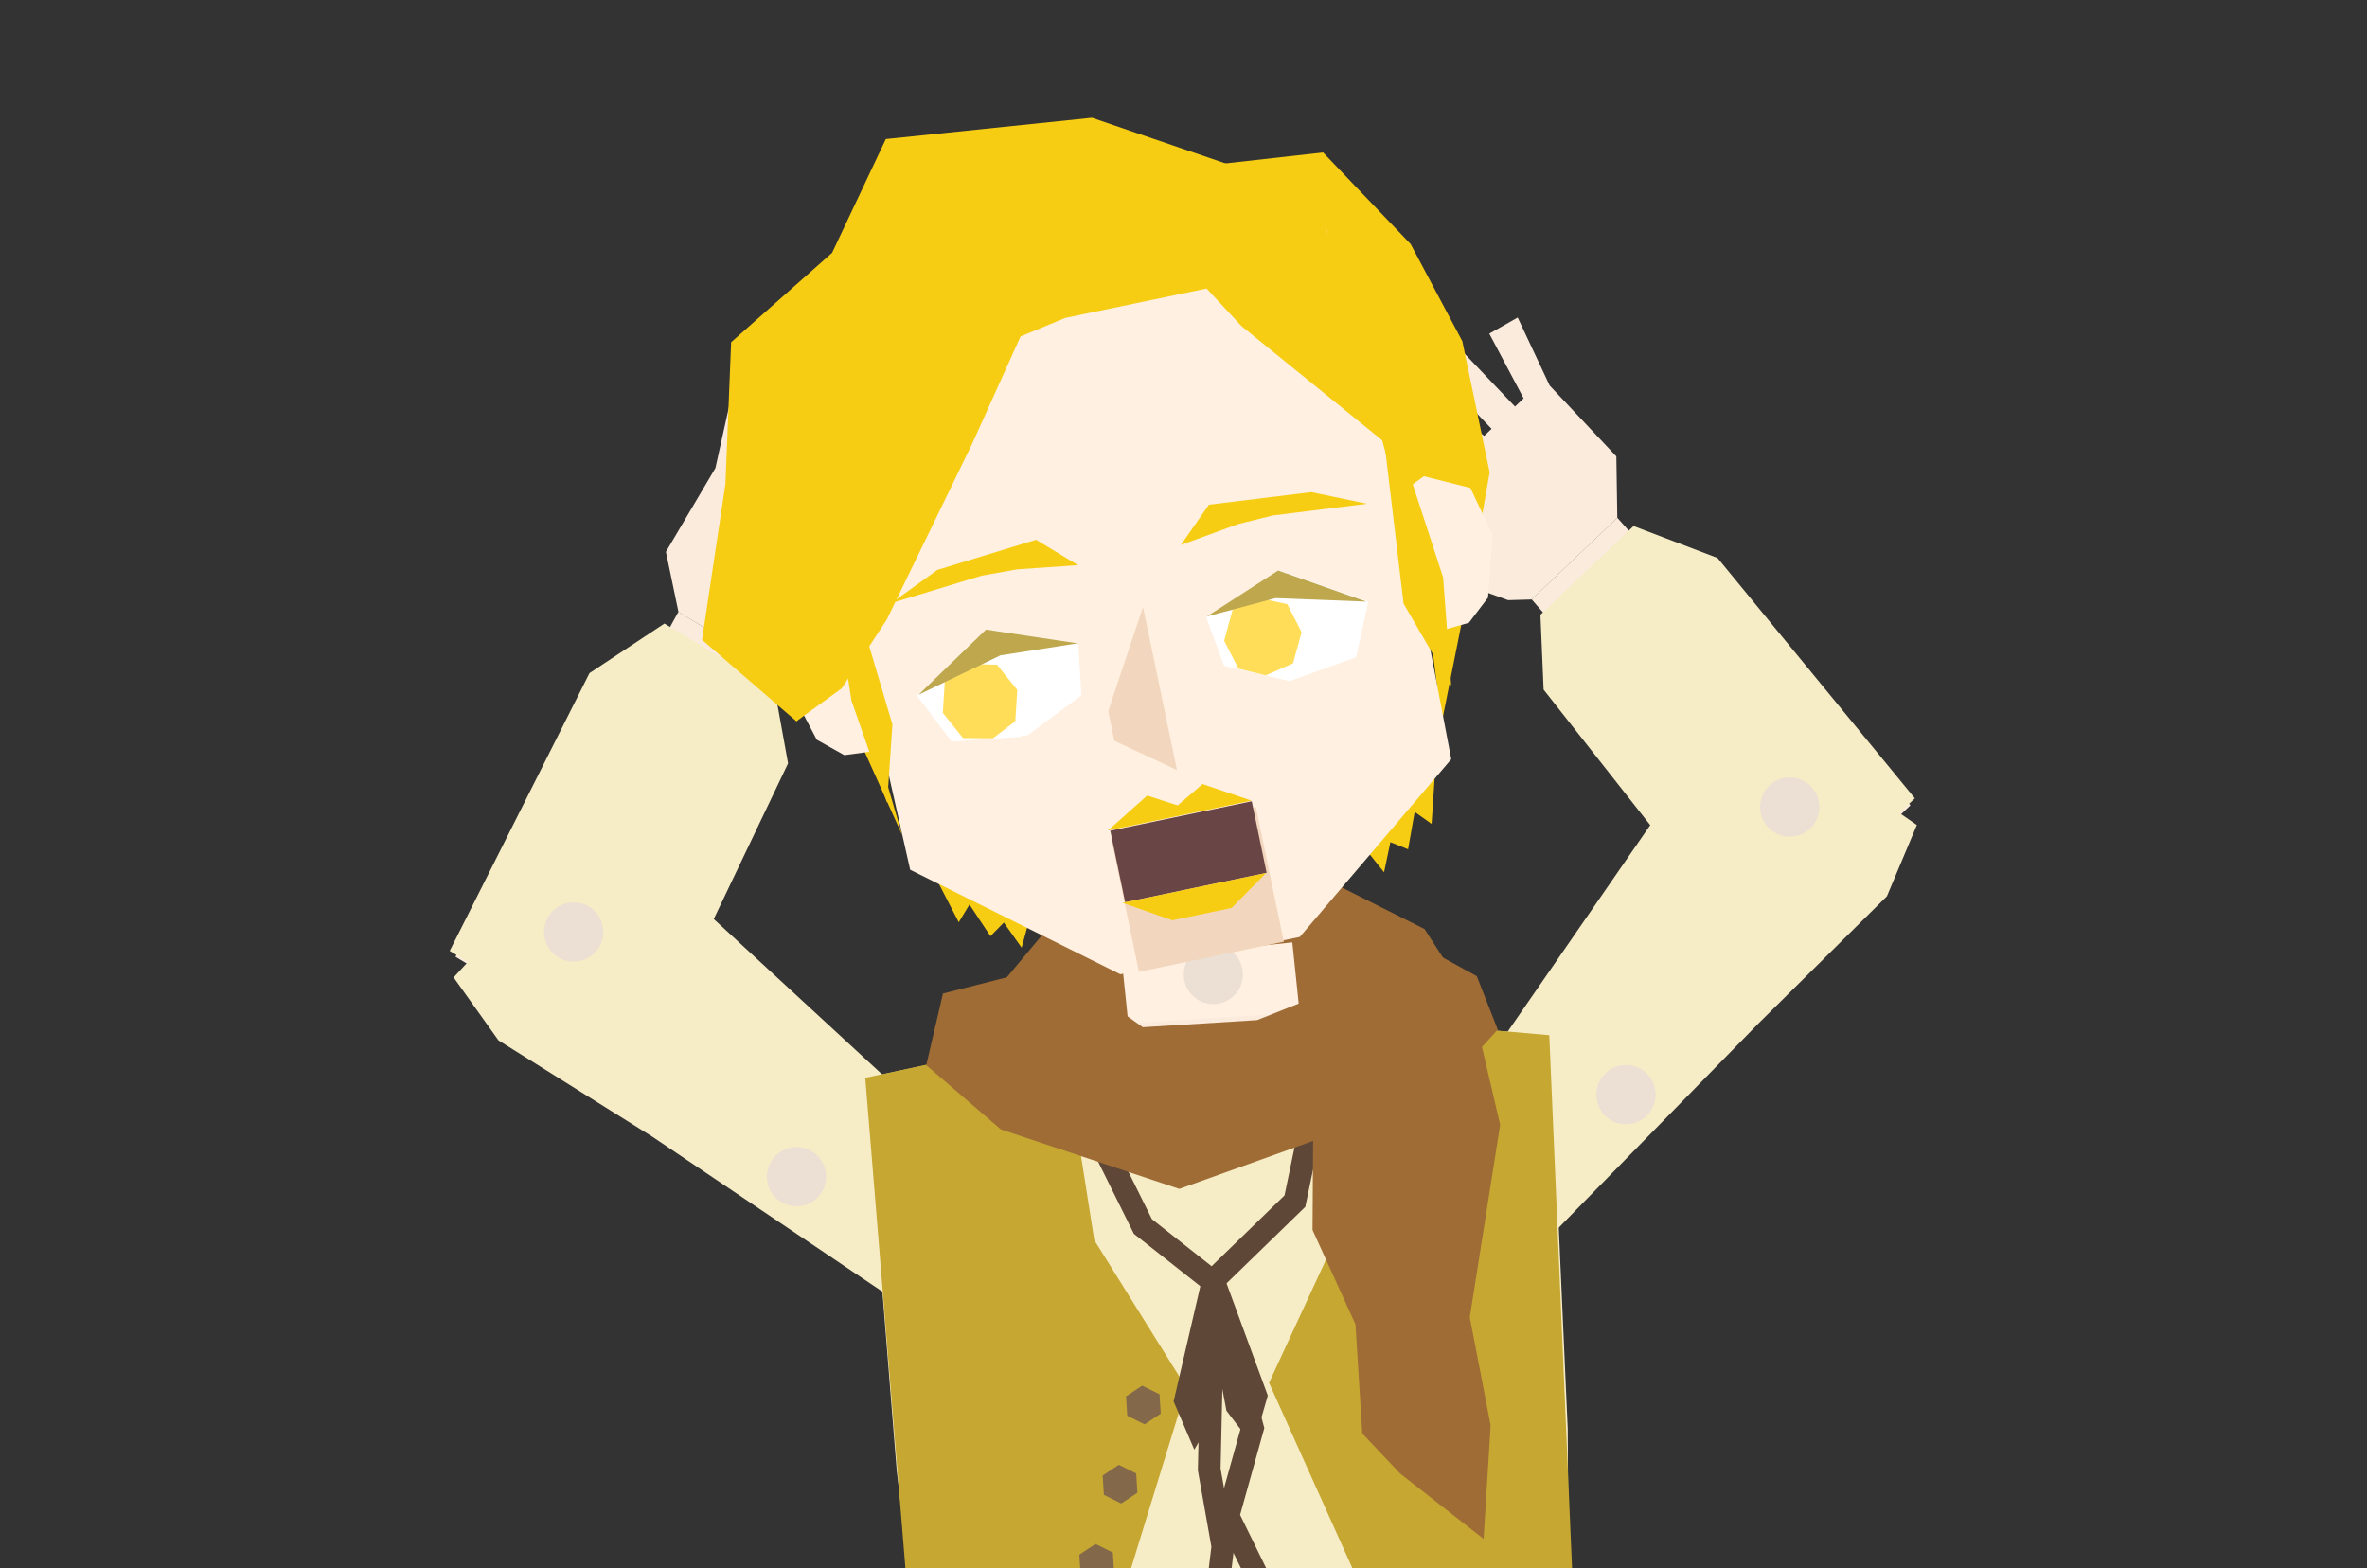 <svg width="320" height="212" viewBox="0 0 320 212" fill="none" xmlns="http://www.w3.org/2000/svg">
<rect x="0" y="0" width="320" height="212" fill="#333333" stroke="none"/>
<g clip-path="url(#clip0_3050_51056)">
<path d="M140.98 126.284L132.969 135.886L129.58 145.656L140.564 149.078L168.061 150.133L199.189 135.815L192.59 125.594L180.415 119.477L140.98 126.284Z" fill="#9F6C35"/>
<path d="M108.58 90.339L122.717 81.335L121.528 77.072L112.996 78.816L124.434 63.895L120.779 59.583L112.217 71.616L110.894 70.823L119.652 58.908L116.098 55.932L106.854 67.977L105.665 67.264L112.703 55.52L109.021 53.166L101.915 65.022L100.533 64.194L103.14 54.639L98.918 53.356L96.717 63.274L90.025 74.601L91.724 82.744L105.434 90.96L108.575 90.347L108.58 90.339Z" fill="#FBEBDD"/>
<path d="M70.801 115.514C79.423 103.789 85.117 94.876 91.708 82.723L105.43 90.947C98.779 103.217 93.515 113.165 86.864 125.436L82.386 135.141L79.328 139.979L61.583 129.343L64.692 122.982L70.801 115.514Z" fill="#FBEBDD"/>
<path d="M106.538 103.199L86.949 144.223L60.797 128.549L79.693 90.998L89.821 84.293L104.736 93.232L106.538 103.199Z" fill="#F6ECC6"/>
<path d="M203.869 81.126L188.101 75.444L188.325 71.024L197.032 70.853L182.598 58.806L185.218 53.797L196.212 63.657L197.328 62.594L186.169 52.89L188.984 49.208L200.645 58.93L201.649 57.973L192.205 48.06L195.281 44.955L204.816 54.963L205.982 53.852L201.342 45.102L205.18 42.924L209.503 52.117L218.518 61.7L218.647 70.017L207.075 81.042L203.876 81.133L203.869 81.126Z" fill="#FBEBDD"/>
<path d="M246.246 97.398C235.262 87.851 227.751 80.404 218.653 69.994L207.07 81.028C216.252 91.541 223.571 100.091 232.752 110.603L239.251 119.089L243.296 123.137L258.274 108.868L253.845 103.343L246.246 97.398Z" fill="#FBEBDD"/>
<path d="M208.684 93.225L236.797 128.95L258.872 107.92L232.197 75.43L220.845 71.112L208.255 83.106L208.684 93.225Z" fill="#F6ECC6"/>
<path d="M174.713 127.398L151.653 129.795L152.771 140.548L175.831 138.151L174.713 127.398Z" fill="#FFF0E1"/>
<path d="M167.002 205.74L126.178 208.283L118.536 146.108L151.032 138.429L162.764 137.698L167.002 205.74Z" fill="#FBEBDD"/>
<path d="M166.984 205.739L207.808 203.195L207.679 140.552L174.482 136.965L162.75 137.696L166.989 205.738L166.984 205.739Z" fill="#FBEBDD"/>
<path d="M81.428 110.341L61.325 132.13L67.388 140.641L88.139 153.628L120.369 175.335L136.72 161.353L81.432 110.344L81.428 110.341Z" fill="#F6ECC6"/>
<path d="M234.749 94.679L259.144 111.526L255.096 121.16L237.701 138.384L201.794 175.095L191.999 156.581L234.746 94.683L234.749 94.679Z" fill="#F6ECC6"/>
<path d="M107.933 163.055C110.138 162.918 111.814 161.02 111.676 158.815C111.539 156.61 109.641 154.935 107.436 155.072C105.231 155.209 103.556 157.108 103.693 159.312C103.83 161.517 105.729 163.193 107.933 163.055Z" fill="#ECDFD3"/>
<path d="M220.458 151.927C218.277 152.276 216.226 150.792 215.876 148.611C215.526 146.43 217.011 144.379 219.192 144.029C221.373 143.679 223.424 145.163 223.774 147.344C224.124 149.525 222.639 151.577 220.458 151.927Z" fill="#ECDFD3"/>
<path d="M144.272 139.927L155.315 144.509L163.969 151.009L170.687 258.851L169.564 273.453L163.65 278.117L145.419 272.809L125.449 274.053L128.617 259.775L121.233 198.852L116.978 145.732L144.272 139.927Z" fill="#F6ECC6"/>
<path d="M143.588 139.988L116.975 145.703L124.949 243.057L143.731 241.887L160.398 187.627L147.936 167.64L143.588 139.988Z" fill="#C6A731"/>
<path d="M154.414 187.318L156.76 188.485L156.923 191.1L154.74 192.549L152.394 191.382L152.231 188.767L154.414 187.318Z" fill="#83684A"/>
<path d="M151.257 198.016L153.603 199.182L153.766 201.797L151.583 203.246L149.236 202.079L149.073 199.464L151.257 198.016Z" fill="#83684A"/>
<path d="M148.104 208.715L150.451 209.881L150.614 212.496L148.43 213.945L146.084 212.779L145.921 210.163L148.104 208.715Z" fill="#83684A"/>
<path d="M181.774 137.591L171.385 143.507L163.605 151.032L170.323 258.874L169.263 272.516L191.194 275.923L206.647 274.961L218.237 269.465L212.223 253.372L211.948 193.2L209.577 139.963L181.774 137.591Z" fill="#F6ECC6"/>
<path d="M144.41 145.427L154.51 165.8L164.047 173.321L163.478 198.654L165.318 209.041L163.904 220.823" stroke="#5E4736" stroke-width="3.065"/>
<path d="M178.736 144.721L175.062 162.372L164.035 173.083L169.336 193.039L166.02 204.94L170.668 214.435" stroke="#5E4736" stroke-width="3.065"/>
<path d="M160.27 189.309L164.032 173.084L162.959 190.335L161.666 192.563L160.27 189.309Z" stroke="#5E4736" stroke-width="3.065"/>
<path d="M169.784 188.714L164.037 173.082L167.243 190.065L168.803 192.116L169.784 188.714Z" stroke="#5E4736" stroke-width="3.065"/>
<path d="M182.335 137.574L209.451 139.942L213.621 237.534L194.84 238.704L171.567 186.932L181.452 165.553L182.335 137.574Z" fill="#C6A731"/>
<path d="M154.495 138.865L149.249 135.101L139.933 131.146L127.481 134.309L125.221 143.996L135.308 152.675L159.437 160.719L184.416 151.764L195.56 146.774L202.486 139.183L199.649 131.961L192.236 127.888L182.964 128.466L177.168 135.032L169.948 137.902L154.495 138.865Z" fill="#9F6C35"/>
<path d="M177.444 166.275L177.582 145.503L199.232 136.756L202.81 152.046L198.704 178.077L201.524 192.699L200.57 208.032L189.279 199.189L184.169 193.78L183.251 179.04L177.444 166.275Z" fill="#9F6C35"/>
<path d="M163.589 135.713C165.784 135.959 167.762 134.378 168.007 132.183C168.252 129.987 166.672 128.009 164.477 127.764C162.281 127.519 160.303 129.099 160.058 131.295C159.813 133.49 161.393 135.468 163.589 135.713Z" fill="#ECDFD3"/>
<path d="M77.805 129.98C80.01 129.843 81.686 127.944 81.548 125.74C81.411 123.535 79.513 121.859 77.308 121.997C75.103 122.134 73.428 124.032 73.565 126.237C73.702 128.442 75.601 130.117 77.805 129.98Z" fill="#ECDFD3"/>
<path d="M242.594 113.048C240.413 113.398 238.362 111.913 238.012 109.732C237.662 107.551 239.146 105.5 241.327 105.15C243.508 104.8 245.56 106.284 245.91 108.466C246.259 110.647 244.775 112.698 242.594 113.048Z" fill="#ECDFD3"/>
<path d="M121.965 112.89L113.094 93.208L107.662 97.501L94.911 86.495L98.07 65.434L98.843 46.261L112.492 34.177L119.755 18.8L147.621 15.92L167.528 22.727L115.576 91.052L121.965 112.89Z" fill="#F7CD13"/>
<path d="M199.441 74.983L201.387 63.855L201.389 63.855L197.699 46.131L190.704 32.989L178.87 20.611L143.341 24.596L140.917 43.347L192.058 75.136L194.909 97.711L199.441 74.983Z" fill="#F7CD13"/>
<path d="M129.616 124.675L125.404 116.525L139.623 122.593L138.117 128.109L135.708 124.718L133.9 126.553L131.064 122.278L129.616 124.675Z" fill="#F7CD13"/>
<path d="M193.54 111.377L194.152 102.223L183.534 113.458L187.115 117.916L187.971 113.845L190.361 114.808L191.256 109.756L193.54 111.377Z" fill="#F7CD13"/>
<path d="M187.683 72.304L186.737 68.541L192.5 64.379L198.791 65.963L201.8 72.341L201.169 80.787L198.587 84.186L194.157 85.443L190.931 85.23L187.688 72.303L187.683 72.304Z" fill="#FFF0E1"/>
<path d="M119.41 86.84L118.776 83.012L111.831 81.489L106.694 85.455L106.472 92.5L110.422 99.999L114.144 102.086L118.707 101.467L121.581 99.985L119.4 86.842L119.41 86.84Z" fill="#FFF0E1"/>
<path d="M145.527 37.527L109.927 44.933L116.795 89.868L123.048 117.58L151.458 131.706L164.554 128.982" fill="#FFF0E1"/>
<path d="M143.622 38.012L179.222 30.606L190.845 74.552L196.199 102.633L175.727 126.655L162.631 129.379" fill="#FFF0E1"/>
<path d="M150.192 113.186L169.782 109.111L173.566 127.301L153.977 131.376L150.192 113.186Z" fill="#F2D7BE"/>
<path d="M150.102 112.297L169.224 108.319L171.237 117.992L152.114 121.971L150.102 112.297Z" fill="#6A4545"/>
<path d="M166.503 122.742L158.497 124.407L151.753 122.049L171.173 118.009L166.503 122.742Z" fill="#F7CD13"/>
<path d="M169.207 108.231L149.787 112.271L155.095 107.549L159.214 108.878L162.574 105.993L169.197 108.233L169.207 108.231Z" fill="#F7CD13"/>
<path d="M159.115 104.099L150.653 100.146L149.819 96.137L154.528 82.048L159.116 104.104L159.115 104.099Z" fill="#F2D7BE"/>
<path d="M120.644 97.926L114.933 78.677L125.73 60.407L134.595 46.885L144.001 42.981L163.124 39.003L167.828 44.072L187.154 59.759L189.752 81.602L196.19 92.671L195.097 78.057L183.66 42.968L179.126 30.53L170.13 27.049L116.026 38.305L109.631 44.988L109.501 58.397L115.107 94.699L119.932 108.536L120.644 97.926Z" fill="#F7CD13"/>
<path d="M126.951 38.22L163.475 37.19L139.454 42.187L131.463 59.908L119.881 83.762L113.786 93.059L107.654 97.497L102.751 85.623L101.379 66.166L126.951 38.22Z" fill="#F7CD13"/>
<path d="M163.438 68.224L159.648 73.669L167.412 70.836L172.122 69.674L184.81 68.098L177.283 66.528L163.438 68.224Z" fill="#F7CD13"/>
<path d="M140.067 72.964L145.742 76.398L137.497 76.966L132.722 77.819L120.489 81.537L126.728 77.043L140.067 72.964Z" fill="#F7CD13"/>
<path d="M128.663 100.255L137.987 99.612L145.266 94.199L144.852 87.29L133.299 85.378L123.951 94.035L128.663 100.255Z" fill="white"/>
<path d="M129.346 100.043L138.914 99.415L146.193 94.002L145.779 87.093L134.226 85.181L124.877 93.838L129.346 100.043Z" fill="white"/>
<path d="M130.192 99.778L134.23 99.806L137.262 97.502L137.526 93.264L134.791 89.864L131.042 89.752L127.726 92.139L127.462 96.377L130.197 99.777L130.192 99.778Z" fill="#FFDD59"/>
<path d="M133.305 85.106L145.665 86.968L135.247 88.595L124.165 93.926L133.305 85.106Z" fill="#BEA74D"/>
<path d="M183.132 88.922L174.325 92.051L165.491 89.991L163.115 83.489L172.948 77.129L184.973 81.338L183.132 88.922Z" fill="white"/>
<path d="M183.35 88.809L174.325 92.049L165.491 89.989L163.115 83.487L172.948 77.127L184.973 81.337L183.35 88.809Z" fill="white"/>
<path d="M174.819 89.663L171.127 91.299L167.428 90.395L165.496 86.614L166.648 82.406L170.041 80.808L174.034 81.674L175.967 85.455L174.815 89.664L174.819 89.663Z" fill="#FFDD59"/>
<path d="M172.8 77.122L163.174 83.327L172.443 80.858L184.731 81.327L172.8 77.122Z" fill="#BEA74D"/>
</g>
<defs>
<clipPath id="clip0_3050_51056">
<rect width="320" height="212" rx="16" fill="white"/>
</clipPath>
</defs>
</svg>
